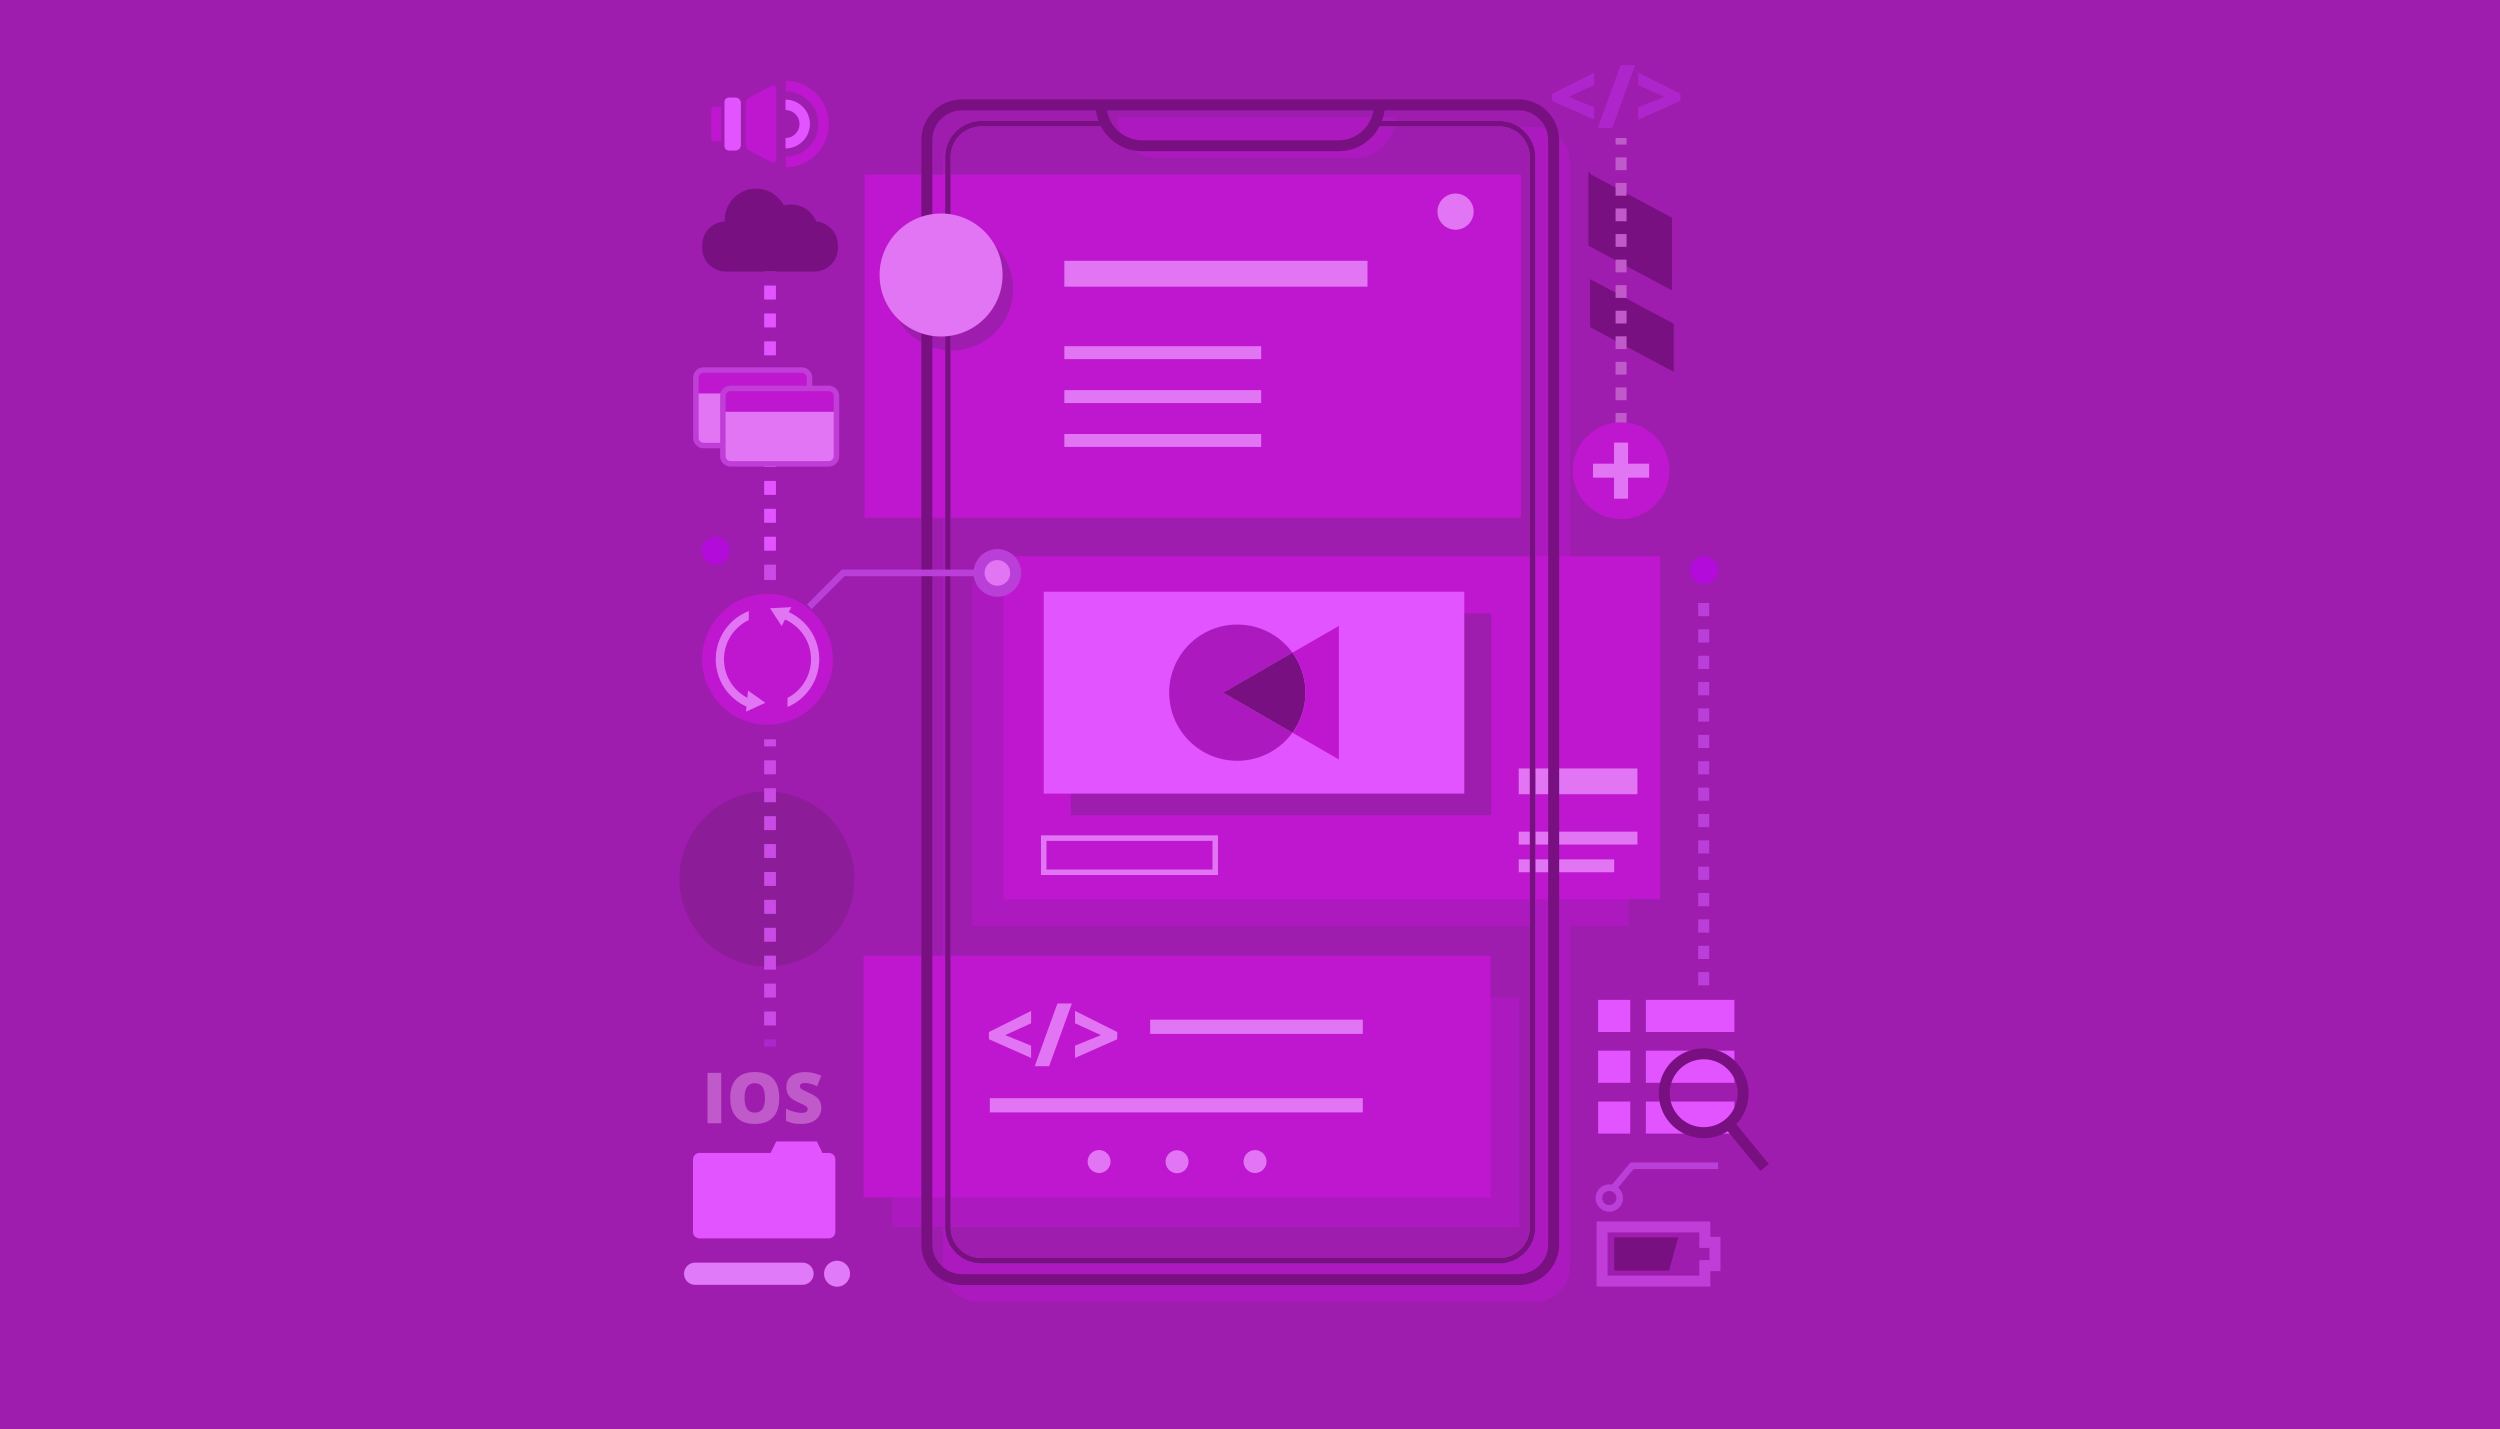 <svg xmlns="http://www.w3.org/2000/svg" xmlns:xlink="http://www.w3.org/1999/xlink" width="824" height="471"><defs><path id="a" d="M0 0h824v471H0z"/><path id="c" d="M0 511h730V0H0z"/></defs><g fill="none" fill-rule="evenodd"><mask id="b" fill="#fff"><use xlink:href="#a"/></mask><use fill="#9E1DAF" xlink:href="#a"/><g mask="url(#b)"><path fill="#9E1DAF" d="M47 483h730V-28H47z"/><g transform="translate(47 -28)"><path fill="#AC1ABF" d="M413 66.602c0 7.456-6.044 13.5-13.5 13.5h-64.726c-7.456 0-13.5-6.044-13.5-13.5H413z"/><path fill="#AC1ABF" d="M470.441 81.473v363.942c0 6.424-5.207 11.635-11.632 11.635h-183.34c-6.425 0-11.637-5.21-11.637-11.635V81.473c0-3.832 1.852-7.23 4.712-9.346a10.99 10.99 0 00-3.12 7.692v352.673c0 6.103 4.95 11.051 11.056 11.051h170.612c6.102 0 11.05-4.948 11.05-11.05V79.818c0-4.398-2.568-8.2-6.285-9.978h6.952c6.425 0 11.632 5.208 11.632 11.632"/><path fill="#791082" d="M504.106 99.775v23.948l-27.562-14.735V84.783h.554v.554zm.554 34.943v15.848l-27.562-14.736v-15.847z"/><path fill="#8D1C99" d="M234.652 317.703c0 15.943-12.925 28.867-28.867 28.867-15.943 0-28.868-12.924-28.868-28.867 0-15.942 12.925-28.867 28.868-28.867 15.942 0 28.867 12.925 28.867 28.867"/><mask id="d" fill="#fff"><use xlink:href="#c"/></mask><path fill="#BF16CF" d="M237.992 198.658h216.324V85.568H237.992z" mask="url(#d)"/><path fill="#AC1ABF" d="M247.059 432.4H453.74v-75.486H247.059z" mask="url(#d)"/><path fill="#BF16CF" d="M237.621 422.686h206.681v-79.687H237.621z" mask="url(#d)"/><path fill="#9E1DAF" d="M286.907 123.259c0 11.192-9.073 20.265-20.265 20.265-11.193 0-20.266-9.073-20.266-20.265 0-11.193 9.073-20.266 20.266-20.266 11.192 0 20.265 9.073 20.265 20.266" mask="url(#d)"/><path fill="#AC1ABF" d="M273.475 333.222h216.324V220.131H273.475z" mask="url(#d)"/><path fill="#BF16CF" d="M283.825 324.417H500.15v-113.09H283.825z" mask="url(#d)"/><path fill="#E175F4" d="M453.57 289.781h39.122v-8.505H453.57zm0 16.584h39.122v-4.252H453.57zm-.001 9.135h31.466v-4.253h-31.466z" mask="url(#d)"/><path fill="#791082" d="M270.114 64.361c-5.416 0-9.822 4.406-9.822 9.822v363.942c0 5.416 4.406 9.822 9.822 9.822h183.342c5.416 0 9.822-4.406 9.822-9.822V74.183c0-5.416-4.406-9.822-9.822-9.822H270.114zm183.342 387.207H270.114c-7.413 0-13.443-6.03-13.443-13.443V74.183c0-7.412 6.03-13.443 13.443-13.443h183.342c7.413 0 13.443 6.03 13.443 13.443v363.942c0 7.413-6.03 13.443-13.443 13.443z" mask="url(#d)"/><path fill="#BA3FD8" d="M447.09 444.449H276.48c-6.595 0-11.96-5.365-11.96-11.959V79.818c0-6.594 5.365-11.959 11.96-11.959h41.252v1.811H276.48c-5.596 0-10.148 4.552-10.148 10.148V432.49c0 5.596 4.552 10.148 10.148 10.148h170.61c5.596 0 10.148-4.552 10.148-10.148V79.818c0-5.596-4.552-10.148-10.148-10.148h-40.958v-1.81h40.958c6.594 0 11.96 5.364 11.96 11.958V432.49c0 6.594-5.366 11.959-11.96 11.959" mask="url(#d)"/><path fill="#791082" d="M447.091 444.449H276.48c-6.595 0-11.96-5.364-11.96-11.957V79.818c0-3.129 1.199-6.084 3.375-8.322a11.839 11.839 0 018.585-3.638h41.251v1.811H276.48c-2.775 0-5.36 1.097-7.285 3.088a10.072 10.072 0 00-2.865 7.061v352.674c0 5.595 4.553 10.146 10.15 10.146h170.61c5.595 0 10.146-4.551 10.146-10.146V79.818c0-3.887-2.265-7.483-5.77-9.16a10.077 10.077 0 00-4.376-.989h-40.96v-1.81h40.96c1.802 0 3.537.391 5.157 1.165 4.131 1.977 6.8 6.214 6.8 10.794v352.674c0 6.593-5.363 11.957-11.957 11.957" mask="url(#d)"/><path fill="#E175F4" d="M438.712 97.604a5.962 5.962 0 11-11.92 0 5.962 5.962 0 0111.92 0m-134.91 24.879h99.925v-8.524h-99.925zm0 23.892h64.88v-4.262h-64.88zm0 14.468h64.88v-4.262h-64.88zm0 14.468h64.88v-4.262h-64.88zm-20.361-56.666c0 11.193-9.073 20.266-20.265 20.266-11.193 0-20.266-9.073-20.266-20.266 0-11.192 9.073-20.266 20.266-20.266 11.192 0 20.265 9.074 20.265 20.266" mask="url(#d)"/><path fill="#9E1DAF" d="M305.94 296.72h138.618v-66.549H305.94z" mask="url(#d)"/><path fill="#E254FF" d="M297.011 289.577H435.63v-66.548H297.011z" mask="url(#d)"/><path fill="#AC1ABF" d="M378.991 269.488c-4.081 5.62-10.705 9.27-18.18 9.27-12.4 0-22.452-10.053-22.452-22.455 0-12.4 10.053-22.453 22.453-22.453 7.474 0 14.094 3.65 18.175 9.267l-22.836 13.186 22.84 13.185z" mask="url(#d)"/><path fill="#791082" d="M383.268 256.303c0 4.928-1.586 9.483-4.277 13.185l-22.84-13.185 22.836-13.186a22.314 22.314 0 014.28 13.186" mask="url(#d)"/><path fill="#BF16CF" d="M394.284 234.288v44.028l-15.293-8.828a22.35 22.35 0 004.277-13.185c0-4.93-1.586-9.485-4.28-13.186l15.296-8.83z" mask="url(#d)"/><path fill="#E175F4" d="M297.917 314.595h54.721v-9.45h-54.72v9.45zm-1.81 1.81h58.342v-13.07h-58.343v13.07zm22.928 94.441a3.775 3.775 0 11-7.551-.001 3.775 3.775 0 017.551.001m25.702 0a3.776 3.776 0 11-7.551-.001 3.776 3.776 0 017.551.001m25.701 0a3.775 3.775 0 11-7.551-.001 3.775 3.775 0 017.551.001" mask="url(#d)"/><path fill="#C059C9" d="M485.492 174.708h3.621v-2.172h-3.621zm0-90.634h3.621V79.86h-3.621v4.213zm0 8.425h3.621v-4.213h-3.621V92.5zm0 8.425h3.621v-4.213h-3.621v4.213zm0 8.424h3.621v-4.212h-3.621v4.212zm0 8.426h3.621v-4.213h-3.621v4.213zm0 8.424h3.621v-4.212h-3.621v4.212zm0 8.425h3.621v-4.212h-3.621v4.212zm0 8.425h3.621v-4.212h-3.621v4.212zm0 8.425h3.621v-4.212h-3.621v4.212zm0 8.425h3.621v-4.212h-3.621v4.212zm0 8.425h3.621v-4.212h-3.621v4.212zm0-92.674h3.621v-2.173h-3.621z" mask="url(#d)"/><path fill="#AF25CC" d="M204.87 372.918h3.875v-2.324h-3.875z" mask="url(#d)"/><path fill="#CA4AE5" d="M204.87 283.21h3.875v-4.6h-3.875v4.6zm0 9.198h3.875v-4.6h-3.875v4.6zm0 9.198h3.875v-4.599h-3.875v4.6zm0 9.198h3.875v-4.599h-3.875v4.6zm0 9.199h3.875v-4.6h-3.875v4.6zm0 9.198h3.875v-4.599h-3.875v4.6zm0 9.198h3.875V333.8h-3.875v4.6zm0 9.199h3.875v-4.6h-3.875v4.6zm0 9.198h3.875v-4.599h-3.875v4.6zm0 9.198h3.875v-4.599h-3.875v4.6zm0-91.983h3.875v-2.325h-3.875zm0-54.83h3.875v-5.075h-3.875z" mask="url(#d)"/><path fill="#E254FF" d="M204.87 126.722h3.875v-4.6h-3.875v4.6zm0 9.198h3.875v-4.6h-3.875v4.6zm0 9.198h3.875v-4.6h-3.875v4.6zm0 9.198h3.875v-4.599h-3.875v4.6zm0 9.199h3.875v-4.6h-3.875v4.6zm0 9.198h3.875v-4.6h-3.875v4.6zm0 9.199h3.875v-4.6h-3.875v4.6zm0 9.198h3.875v-4.6h-3.875v4.6zm0 9.198h3.875v-4.6h-3.875v4.6zm0 9.198h3.875v-4.599h-3.875v4.6z" mask="url(#d)"/><path fill="#C059C9" d="M204.87 117.523h3.875v-2.324h-3.875z" mask="url(#d)"/><path fill="#AF25CC" d="M478.467 67.44l-13.906-6.175v-2.366l13.906-6.961v4.086l-8.528 3.892 8.528 3.466zm13.438-17.949l-7.496 20.672h-4.759l7.496-20.672zm1.046 13.891l8.527-3.466-8.527-3.892v-4.085l13.905 6.96v2.365l-13.905 6.176z" mask="url(#d)"/><path fill="#E175F4" d="M292.852 376.701l-13.906-6.176v-2.366l13.906-6.96v4.085l-8.528 3.892 8.528 3.467zm13.438-17.95l-7.496 20.673h-4.759l7.496-20.673zm1.046 13.892l8.527-3.466-8.527-3.893v-4.085l13.905 6.96v2.366l-13.905 6.175z" mask="url(#d)"/><path fill="#BA3FD8" d="M220.508 228.763l-1.536-1.537 11.479-11.479h46.189v2.173h-45.29z" mask="url(#d)"/><path fill="#E175F4" d="M287.781 216.834a6.044 6.044 0 11-6.044-6.045 6.044 6.044 0 016.044 6.045" mask="url(#d)"/><path fill="#BA3FD8" d="M281.737 212.6c-2.335 0-4.233 1.9-4.233 4.234s1.898 4.233 4.233 4.233 4.234-1.899 4.234-4.233c0-2.335-1.9-4.234-4.234-4.234m0 12.089c-4.331 0-7.854-3.524-7.854-7.855s3.523-7.855 7.854-7.855c4.331 0 7.855 3.524 7.855 7.855s-3.524 7.855-7.855 7.855" mask="url(#d)"/><path fill="#791082" d="M394.149 77.861H329.42c-8.442 0-15.31-6.868-15.31-15.31h3.621c0 6.445 5.244 11.689 11.69 11.689h64.727c6.444 0 11.688-5.244 11.688-11.69h3.622c0 8.443-6.868 15.311-15.31 15.311" mask="url(#d)"/><path fill="#BF16CF" d="M503.232 183.129c0 8.797-7.132 15.929-15.93 15.929-8.797 0-15.93-7.132-15.93-15.93 0-8.797 7.133-15.929 15.93-15.929 8.798 0 15.93 7.132 15.93 15.93" mask="url(#d)"/><path fill="#E175F4" d="M484.991 192.374h4.623v-18.49h-4.623z" mask="url(#d)"/><path fill="#E175F4" d="M478.057 185.44h18.49v-4.623h-18.49zm-145.96 183.333h70.082v-4.701h-70.082zm-52.85 25.884h122.932v-4.7H279.247z" mask="url(#d)"/><path fill="#C059C9" d="M186.205 398.22h4.509v-16.607h-4.509zm12.211-8.325c0 3.21 1.117 4.815 3.351 4.815 1.136 0 1.978-.39 2.527-1.17.549-.779.824-1.994.824-3.645 0-1.659-.279-2.884-.835-3.675-.556-.791-1.388-1.187-2.494-1.187-2.249 0-3.373 1.62-3.373 4.862m11.427 0c0 2.793-.685 4.918-2.056 6.372-1.37 1.454-3.377 2.18-6.02 2.18-2.605 0-4.603-.73-5.992-2.192-1.39-1.461-2.084-3.59-2.084-6.383 0-2.764.691-4.876 2.072-6.333 1.382-1.457 3.391-2.186 6.026-2.186 2.643 0 4.646.723 6.01 2.169 1.362 1.447 2.044 3.57 2.044 6.373m13.858 3.282c0 1.03-.261 1.944-.784 2.743-.523.8-1.276 1.42-2.26 1.863-.985.444-2.14.664-3.464.664-1.106 0-2.034-.077-2.784-.232a10.32 10.32 0 01-2.34-.812v-3.999c.856.44 1.746.782 2.67 1.028.924.246 1.772.37 2.544.37.667 0 1.155-.115 1.465-.347.311-.231.466-.529.466-.892a.98.98 0 00-.187-.596c-.125-.17-.326-.343-.602-.517-.277-.174-1.013-.53-2.21-1.067-1.083-.493-1.895-.97-2.436-1.432a4.386 4.386 0 01-1.204-1.59c-.261-.599-.392-1.306-.392-2.124 0-1.53.557-2.722 1.67-3.578 1.113-.855 2.642-1.284 4.589-1.284 1.719 0 3.472.397 5.259 1.193l-1.374 3.464c-1.553-.71-2.894-1.067-4.022-1.067-.583 0-1.007.102-1.272.306-.265.204-.397.458-.397.761 0 .326.168.617.505.875.337.257 1.251.727 2.743 1.409 1.432.643 2.425 1.334 2.982 2.072.557.739.835 1.668.835 2.789" mask="url(#d)"/><path fill="#E254FF" d="M226.162 436.169h-42.583a2.165 2.165 0 01-2.165-2.166v-23.837c0-1.196.969-2.165 2.165-2.165h42.583c1.196 0 2.166.97 2.166 2.165v23.837c0 1.197-.97 2.166-2.166 2.166" mask="url(#d)"/><path fill="#E254FF" d="M225.295 410.495h-19.511l3.058-6.269h13.396zm254.449-42.357h10.582v-10.582h-10.582zm15.732 0h29.183v-10.582h-29.183zm-15.732 16.752h10.582v-10.581h-10.582zm15.732 0h29.183v-10.581h-29.183zm-15.732 16.753h10.582v-10.581h-10.582zm15.732 0h29.183v-10.581h-29.183z" mask="url(#d)"/><path fill="#791082" d="M514.525 377.152c-2.494 0-5.003.828-7.078 2.529a11.106 11.106 0 00-4.04 7.545 11.109 11.109 0 002.48 8.191 11.1 11.1 0 007.544 4.04 11.104 11.104 0 008.192-2.478 11.11 11.11 0 004.04-7.545 11.11 11.11 0 00-2.479-8.192 11.163 11.163 0 00-8.659-4.09m.037 25.983c-.494 0-.99-.024-1.488-.074a14.705 14.705 0 01-9.988-5.348c-5.175-6.314-4.248-15.66 2.066-20.833 6.313-5.174 15.66-4.247 20.834 2.066 5.173 6.314 4.246 15.66-2.067 20.834a14.688 14.688 0 01-9.357 3.355" mask="url(#d)"/><path fill="#791082" d="M533.207 413.97l-11.836-14.443 2.801-2.295 11.836 14.443z" mask="url(#d)"/><path fill="#C13DD8" d="M482.853 448.428h30.233v-5.089h3.36v-4.04h-3.36v-5.088h-30.233v14.217zm33.855 3.62h-37.476V430.59h37.476v5.09h3.36v11.282h-3.36v5.088z" mask="url(#d)"/><path fill="#791082" d="M485.035 435.849v10.954h18.079l3.025-10.954z" mask="url(#d)"/><path fill="#BA3FD8" d="M512.725 231.093h3.621v-4.346h-3.621v4.346zm0 8.691h3.621v-4.345h-3.621v4.345zm0 8.691h3.621v-4.345h-3.621v4.345zm0 8.691h3.621v-4.345h-3.621v4.345zm0 8.692h3.621v-4.346h-3.621v4.346zm0 8.691h3.621v-4.345h-3.621v4.345zm0 8.692h3.621v-4.346h-3.621v4.346zm0 8.691h3.621v-4.346h-3.621v4.346zm0 8.691h3.621v-4.345h-3.621v4.345zm0 8.692h3.621v-4.346h-3.621v4.346zm0 8.691h3.621v-4.346h-3.621v4.346zm0 8.691h3.621v-4.345h-3.621v4.345zm0 8.692h3.621v-4.346h-3.621v4.346zm0 8.691h3.621v-4.346h-3.621v4.346zm0 8.691h3.621v-4.345h-3.621v4.345zm-29.298 67.769a2.334 2.334 0 00-2.331 2.332 2.333 2.333 0 002.33 2.33 2.334 2.334 0 002.333-2.33 2.334 2.334 0 00-2.332-2.332m0 6.836a4.51 4.51 0 01-4.505-4.504c0-2.484 2.021-4.505 4.505-4.505s4.505 2.021 4.505 4.505a4.51 4.51 0 01-4.505 4.504" mask="url(#d)"/><path fill="#BA3FD8" d="M485.765 420.146l-1.674-1.385 6.287-7.602h28.912v2.173H491.4z" mask="url(#d)"/><path fill="#BF16CF" d="M227.523 245.3c0 11.906-9.651 21.557-21.556 21.557-11.906 0-21.557-9.65-21.557-21.557 0-11.905 9.651-21.556 21.557-21.556 11.905 0 21.556 9.651 21.556 21.556" mask="url(#d)"/><path fill="#E175F4" d="M191.626 245.3c0-5.7 3.346-10.626 8.174-12.937v-2.958c-6.363 2.477-10.887 8.666-10.887 15.895 0 7.301 4.613 13.543 11.076 15.97l-.056-.417c-.03-.807.138-1.56.505-2.256.006-.02.015-.037.022-.057-5.182-2.163-8.834-7.282-8.834-13.24m20.196-16.018a5.073 5.073 0 01-.364 2.772c5.19 2.16 8.85 7.283 8.85 13.246 0 5.53-3.148 10.338-7.745 12.73v2.99c6.136-2.585 10.457-8.655 10.457-15.72 0-7.347-4.67-13.624-11.198-16.018" mask="url(#d)"/><path fill="#E175F4" d="M210.64 234.363l-3.832-5.874 7.003-.382zm-11.105 21.224l5.726 4.051-6.37 2.934z" mask="url(#d)"/><path fill="#791082" d="M221.38 117.523h-29.145a7.784 7.784 0 01-7.784-7.784v-.962c0-4.3 3.485-7.785 7.784-7.785h29.145c4.3 0 7.784 3.485 7.784 7.785v.962a7.784 7.784 0 01-7.784 7.784" mask="url(#d)"/><path fill="#791082" d="M212.516 100.501c0 5.705-4.624 10.33-10.33 10.33-5.704 0-10.33-4.625-10.33-10.33s4.626-10.33 10.33-10.33c5.706 0 10.33 4.625 10.33 10.33" mask="url(#d)"/><path fill="#791082" d="M222.709 104.411a9 9 0 11-18-.002 9 9 0 0118 .002" mask="url(#d)"/><path fill="#E254FF" d="M197.178 61.692a1.802 1.802 0 00-1.784-1.541h-2.126a1.48 1.48 0 00-1.48 1.48v14.5c0 .817.663 1.48 1.48 1.48h2.126c.91 0 1.658-.671 1.784-1.54a1.31 1.31 0 00.023-.266V61.958c0-.09-.005-.18-.023-.266" mask="url(#d)"/><path fill="#BF16CF" d="M188.616 63.156h2.095v11.45h-2.095a1.186 1.186 0 01-1.185-1.184V64.34c0-.652.532-1.184 1.185-1.184m20.22-5.847v23.144c0 .865-.923 1.415-1.685 1.005l-7.124-3.847a2.322 2.322 0 01-1.218-2.042V62.193c0-.853.467-1.637 1.218-2.042l7.124-3.847c.762-.41 1.685.14 1.685 1.005" mask="url(#d)"/><path fill="#E254FF" d="M211.911 76.916v-3.433a4.607 4.607 0 004.602-4.602 4.606 4.606 0 00-4.602-4.601v-3.433c4.43 0 8.035 3.604 8.035 8.034 0 4.43-3.605 8.035-8.035 8.035" mask="url(#d)"/><path fill="#BF16CF" d="M211.991 83.074v-3.432c5.934 0 10.76-4.828 10.76-10.76 0-5.934-4.826-10.762-10.76-10.762v-3.432c7.826 0 14.194 6.367 14.194 14.193s-6.368 14.193-14.194 14.193" mask="url(#d)"/><path fill="#B30BD9" d="M519.29 215.938a4.611 4.611 0 11-9.223.001 4.611 4.611 0 019.223-.001m-325.765-6.432a4.612 4.612 0 11-9.224 0 4.612 4.612 0 019.224 0" mask="url(#d)"/><path fill="#E175F4" d="M216.139 174.851h-30.1a3.666 3.666 0 01-3.666-3.667v-17.537a3.667 3.667 0 013.666-3.667h30.1a3.667 3.667 0 013.667 3.667v17.537a3.666 3.666 0 01-3.667 3.667" mask="url(#d)"/><path fill="#BF16CF" d="M217.259 149.98h-32.34a2.546 2.546 0 00-2.546 2.547v5.164h37.433v-5.164a2.547 2.547 0 00-2.547-2.547" mask="url(#d)"/><path fill="#C13DD8" d="M184.92 150.885c-.905 0-1.642.736-1.642 1.642v19.778c0 .905.737 1.641 1.641 1.641h32.34c.905 0 1.642-.736 1.642-1.641v-19.778c0-.906-.737-1.642-1.642-1.642h-32.34zm32.339 24.872h-32.34a3.456 3.456 0 01-3.452-3.452v-19.778a3.457 3.457 0 013.452-3.453h32.34a3.458 3.458 0 013.453 3.453v19.778a3.457 3.457 0 01-3.453 3.452z" mask="url(#d)"/><path fill="#E175F4" d="M225.024 180.887h-30.1a3.667 3.667 0 01-3.666-3.667v-17.537a3.667 3.667 0 013.666-3.667h30.1a3.667 3.667 0 013.667 3.667v17.537a3.667 3.667 0 01-3.667 3.667" mask="url(#d)"/><path fill="#BF16CF" d="M226.144 156.016h-32.34a2.546 2.546 0 00-2.546 2.547v5.164h37.433v-5.164a2.547 2.547 0 00-2.547-2.547" mask="url(#d)"/><path fill="#C13DD8" d="M193.804 156.921c-.904 0-1.64.736-1.64 1.642v19.777c0 .905.736 1.642 1.64 1.642h32.34c.906 0 1.642-.737 1.642-1.642v-19.777c0-.906-.736-1.642-1.642-1.642h-32.34zm32.34 24.871h-32.34a3.455 3.455 0 01-3.451-3.452v-19.777a3.456 3.456 0 013.451-3.453h32.34a3.458 3.458 0 013.453 3.453v19.777a3.457 3.457 0 01-3.453 3.452z" mask="url(#d)"/><path fill="#E17AF9" d="M217.58 451.464h-35.53a3.647 3.647 0 01.001-7.293h35.53a3.647 3.647 0 01-.001 7.293m15.585-3.646a4.275 4.275 0 11-8.55-.002 4.275 4.275 0 018.55.002" mask="url(#d)"/></g></g><g fill="#9E1DAF" mask="url(#b)" opacity=".4"><path fill-rule="nonzero" d="M30.137 445.06c-.378-.924-.925-1.806-1.64-2.478-.716-.714-1.6-1.26-2.526-1.638-1.052-.42-2.146-.588-3.283-.588H16.67v15.792h6.018c1.137 0 2.23-.168 3.283-.588 1.894-.714 3.409-2.226 4.166-4.116a9.245 9.245 0 000-6.384zm-2.777 5.544c-.21.63-.547 1.26-1.01 1.764-.421.462-.968.84-1.557 1.092a6.02 6.02 0 01-2.105.378h-3.072v-11.13h3.072c.716 0 1.431.126 2.105.378.589.252 1.136.63 1.557 1.092.463.504.8 1.092 1.01 1.764a7.997 7.997 0 010 4.662zm7.912-5.376c-.631.294-1.22.672-1.684 1.176-.463.504-.841 1.092-1.052 1.764a6.221 6.221 0 00-.378 2.142c0 .882.126 1.764.42 2.604.253.714.674 1.344 1.179 1.89a4.91 4.91 0 001.767 1.134 6.486 6.486 0 002.189.378c.42 0 .8-.042 1.22-.084.421-.042.842-.168 1.22-.294.422-.126.8-.336 1.179-.588a5.079 5.079 0 001.01-.882l-.757-.966a.602.602 0 00-.505-.252c-.169 0-.38.042-.505.168-.169.084-.38.21-.632.336a5.017 5.017 0 01-.841.336 3.656 3.656 0 01-2.315-.042 2.28 2.28 0 01-.926-.63 2.694 2.694 0 01-.631-1.05c-.169-.462-.295-.966-.295-1.512h6.818c.21.042.379-.042.505-.21.126-.252.168-.546.126-.84 0-.756-.126-1.47-.379-2.142a4.281 4.281 0 00-1.01-1.596 4.232 4.232 0 00-1.557-.966 6.303 6.303 0 00-1.978-.336c-.715 0-1.473.126-2.188.462zm3.367 1.68c.294.126.547.294.757.546.21.252.337.504.463.798.084.336.168.672.168 1.008h-5.092a3.386 3.386 0 01.842-1.89 2.534 2.534 0 011.852-.672c.294 0 .673.084 1.01.21zm8.711 9.24h2.441l4.461-11.214h-2.146a.848.848 0 00-.463.126.617.617 0 00-.253.378l-2.23 5.964c-.126.336-.21.672-.337 1.008-.126.336-.168.672-.252 1.008l-.253-1.008c-.084-.336-.168-.672-.294-1.008l-2.147-5.964a.612.612 0 00-.252-.378c-.169-.084-.337-.168-.505-.126h-2.23l4.46 11.214zm5.471-15.792v2.394h4.756v13.398h2.946v-13.356h4.797v-2.436H52.821zm14.015 4.83c-.632.294-1.22.672-1.684 1.176-.463.504-.842 1.092-1.052 1.764a6.199 6.199 0 00-.379 2.142c0 .882.126 1.764.421 2.604.253.714.673 1.344 1.178 1.89a4.913 4.913 0 001.768 1.134c.715.252 1.43.378 2.188.378.421 0 .8-.042 1.22-.084.422-.042.843-.168 1.221-.294.421-.126.8-.336 1.179-.588a5.079 5.079 0 001.01-.882l-.758-.966a.6.6 0 00-.505-.252c-.168 0-.379.042-.505.168-.168.084-.379.21-.631.336a5.028 5.028 0 01-.842.336 3.656 3.656 0 01-2.314-.042 2.274 2.274 0 01-.926-.63 2.708 2.708 0 01-.632-1.05c-.168-.462-.294-.966-.294-1.512h6.944c.21.042.379-.042.505-.21.126-.252.168-.546.126-.84 0-.756-.126-1.47-.379-2.142a4.281 4.281 0 00-1.01-1.596c-.42-.42-.968-.756-1.557-1.008a6.303 6.303 0 00-1.978-.336c-.8.084-1.599.21-2.314.504zm3.366 1.722c.295.126.547.294.758.546.21.252.337.504.463.798.084.336.168.672.126 1.008h-5.092a3.392 3.392 0 01.841-1.89 2.536 2.536 0 011.852-.672c.379 0 .716.084 1.052.21zm14.351 9.24v-7.056c0-.588-.084-1.176-.294-1.764-.169-.504-.463-.966-.8-1.386-.379-.378-.8-.714-1.305-.882a5.076 5.076 0 00-1.767-.336 6.624 6.624 0 00-4.672 1.764l.463.882c.085.126.21.252.337.336.126.084.295.168.463.126.21 0 .42-.042.59-.168.168-.084.378-.21.588-.336.253-.126.505-.252.758-.336.337-.126.715-.168 1.094-.168.505-.042 1.01.168 1.389.546.379.462.547 1.05.463 1.68v.672c-1.094 0-2.146.126-3.199.378a7.36 7.36 0 00-2.062.84c-.463.252-.841.672-1.094 1.134-.21.378-.337.798-.337 1.26 0 .462.085.882.253 1.302.168.378.379.672.673.966.295.252.674.462 1.052.588.421.126.884.21 1.305.21.379 0 .757-.042 1.094-.084.337-.042.631-.168.926-.294.295-.126.59-.294.842-.504.294-.21.547-.42.841-.672l.253.798c.042.21.168.336.337.462.168.084.378.126.589.126l1.22-.084zm-6.355-1.974c-.462-.42-.547-1.134-.21-1.68.168-.252.42-.42.673-.546a7.213 7.213 0 011.263-.378c.673-.126 1.305-.168 1.978-.21v1.89c-.337.378-.758.672-1.178.924-.463.21-.926.294-1.431.294-.38 0-.758-.084-1.095-.294zm11.616 1.974v-8.19c.252-.294.59-.588.968-.798.337-.21.715-.294 1.094-.294.505-.042.968.168 1.347.504.336.462.505 1.05.463 1.638v7.14h2.693v-7.14c0-.294.042-.63.168-.924.085-.252.253-.462.421-.672.169-.168.38-.336.632-.42.252-.084.505-.126.757-.126.505-.042 1.01.168 1.389.546.337.462.505 1.05.463 1.596v7.14h2.693v-7.14c0-.63-.084-1.218-.252-1.806a3.85 3.85 0 00-.758-1.344 3.031 3.031 0 00-1.22-.84 4.52 4.52 0 00-1.641-.294c-.38 0-.716.042-1.053.126-.336.084-.673.21-1.01.378-.336.168-.63.378-.883.63-.253.294-.505.588-.674.966-.21-.588-.547-1.134-1.01-1.512a2.853 2.853 0 00-1.725-.588c-.295 0-.632.042-.926.126a4.5 4.5 0 00-.8.294c-.252.126-.463.294-.673.462a8.07 8.07 0 00-.631.588l-.169-.84a.72.72 0 00-.673-.504h-1.641v11.214h2.65v.084zm15.36-.84c.085.21.211.378.338.504.168.168.336.252.505.336.21.084.42.126.673.126.42 0 .884-.168 1.178-.462.632-.63.632-1.68 0-2.31a1.748 1.748 0 00-.505-.336 1.686 1.686 0 00-.631-.126c-.42 0-.884.168-1.178.462-.169.168-.253.336-.337.504-.21.42-.21.882-.042 1.302zm15.067-13.482a5.534 5.534 0 00-2.02-1.218c-.841-.294-1.683-.462-2.567-.42-.757 0-1.515.126-2.23.378-.59.21-1.137.588-1.6 1.008-.841.84-1.346 1.932-1.346 3.15 0 .63.084 1.26.294 1.806.169.462.463.882.842 1.218.337.336.757.588 1.178.798a7.4 7.4 0 001.347.504c.463.126.884.294 1.347.42.42.126.8.252 1.178.462.337.168.59.378.842.672.21.294.336.672.294 1.008.042.63-.21 1.26-.673 1.722a2.94 2.94 0 01-1.936.588 5.05 5.05 0 01-1.389-.21c-.336-.126-.715-.294-1.01-.504a5.911 5.911 0 01-.757-.504 1.01 1.01 0 00-.59-.21c-.126 0-.252.042-.378.084-.126.084-.21.168-.295.252l-.884 1.428a6.6 6.6 0 001.053.84c.378.252.841.462 1.262.672.463.168.926.336 1.389.42.505.084.968.168 1.473.126.8 0 1.6-.126 2.315-.378.63-.252 1.22-.63 1.725-1.092.463-.462.842-1.008 1.052-1.638.253-.63.379-1.302.379-2.016a4.55 4.55 0 00-.295-1.68c-.21-.42-.463-.84-.841-1.176-.337-.336-.758-.588-1.179-.798-.42-.21-.884-.378-1.346-.546-.463-.168-.926-.294-1.347-.462a9.828 9.828 0 01-1.179-.462 4 4 0 01-.841-.63c-.21-.252-.337-.588-.295-.924 0-.294.042-.546.168-.798.085-.252.253-.462.463-.63.21-.168.505-.336.758-.42.337-.084.715-.168 1.052-.126.379 0 .8.042 1.178.168.295.084.59.21.884.378.253.126.463.252.631.378.127.084.337.168.506.168.126 0 .252-.042.378-.084.127-.084.21-.21.295-.336l.715-1.386zm4.882 17.976v-4.578c.337.336.758.63 1.179.798.505.21 1.052.294 1.599.294.673 0 1.389-.126 1.978-.462a4.734 4.734 0 001.515-1.218 6 6 0 00.968-1.848c.21-.756.336-1.554.336-2.31 0-.84-.084-1.638-.294-2.436a5.88 5.88 0 00-.842-1.806c-.337-.462-.8-.84-1.304-1.092a3.806 3.806 0 00-1.684-.378c-.715 0-1.43.168-2.062.462-.59.336-1.136.756-1.557 1.26l-.21-1.05a.722.722 0 00-.674-.504h-1.641v14.868h2.693zm3.535-12.726c.295.126.547.336.716.63.21.336.379.714.463 1.092.126.546.168 1.092.168 1.68 0 .588-.042 1.134-.168 1.68-.084.42-.295.84-.547 1.176-.21.294-.505.546-.842.714a1.973 1.973 0 01-1.094.21c-.421 0-.8-.084-1.179-.21a2.678 2.678 0 01-1.01-.798v-5.04c.295-.378.674-.756 1.094-1.008a2.415 2.415 0 011.431-.336c.337 0 .632.042.968.21zm14.772 9.072v-7.056c0-.588-.084-1.176-.294-1.764-.169-.504-.463-.966-.8-1.386-.379-.378-.8-.714-1.305-.882a5.076 5.076 0 00-1.767-.336 6.622 6.622 0 00-4.672 1.764l.463.882c.084.126.21.252.337.336.126.084.294.168.463.126.21 0 .42-.042.589-.168.168-.084.379-.21.59-.336.252-.126.504-.252.757-.336.336-.126.715-.168 1.094-.168.505-.042 1.01.168 1.389.546.379.462.547 1.05.463 1.68v.672c-1.095 0-2.147.126-3.199.378a7.36 7.36 0 00-2.062.84c-.463.252-.842.672-1.094 1.134-.21.378-.337.798-.337 1.26 0 .462.084.882.253 1.302.168.378.378.672.673.966.295.252.673.462 1.052.588.421.126.884.21 1.305.21.379 0 .757-.042 1.094-.084.337-.042.631-.168.926-.294.294-.126.59-.294.842-.504.294-.21.547-.42.841-.672l.253.798c.042.21.168.336.336.462.169.084.38.126.59.126l1.22-.084zm-6.355-1.974c-.463-.42-.547-1.134-.21-1.68.168-.252.42-.42.673-.546a7.213 7.213 0 011.263-.378c.673-.126 1.304-.168 1.978-.21v1.89c-.337.378-.758.672-1.179.924-.463.21-.925.294-1.43.294-.38 0-.758-.084-1.095-.294zm17.635-7.854a5.788 5.788 0 00-1.684-1.176 5.63 5.63 0 00-2.188-.42c-.8 0-1.6.126-2.357.42-.631.252-1.22.672-1.725 1.218-.463.546-.842 1.134-1.052 1.806-.253.756-.38 1.512-.337 2.268 0 .84.126 1.68.379 2.436.252.672.589 1.302 1.094 1.806.463.504 1.01.882 1.6 1.134.63.252 1.304.378 1.977.378.379 0 .8-.042 1.179-.084.378-.042.8-.168 1.178-.294a3.939 3.939 0 001.094-.588c.379-.252.674-.546.968-.882l-.757-.966a.602.602 0 00-.505-.252.632.632 0 00-.463.168c-.127.126-.295.21-.463.336a3.34 3.34 0 01-.674.336 2.907 2.907 0 01-1.052.168c-.42 0-.8-.084-1.178-.252a2.882 2.882 0 01-.884-.714 3.022 3.022 0 01-.547-1.176 6.647 6.647 0 01-.21-1.596c0-.504.042-1.05.168-1.554.084-.42.294-.798.547-1.176.252-.336.547-.588.884-.756.379-.168.8-.252 1.262-.252.337 0 .632.042.926.126.21.084.463.168.631.294.169.126.337.21.463.294a.715.715 0 00.421.126c.127 0 .253 0 .337-.084l.252-.252.716-.84zm4.124-1.134c-.631.294-1.22.672-1.683 1.176-.463.504-.842 1.092-1.052 1.764a6.2 6.2 0 00-.38 2.142c0 .882.127 1.764.422 2.604.252.714.673 1.344 1.178 1.89a4.905 4.905 0 001.768 1.134c.715.252 1.43.378 2.188.378.421 0 .8-.042 1.22-.084.421-.042.842-.168 1.221-.294.42-.126.8-.336 1.178-.588.38-.252.716-.546 1.01-.882l-.757-.966a.6.6 0 00-.505-.252c-.168 0-.379.042-.505.168-.168.084-.379.21-.631.336a5.028 5.028 0 01-.842.336 3.662 3.662 0 01-2.315-.042 2.287 2.287 0 01-.926-.63 2.692 2.692 0 01-.63-1.05 4.356 4.356 0 01-.295-1.512h6.944c.21.042.378-.042.505-.21.126-.252.168-.546.126-.84 0-.756-.126-1.47-.379-2.142a4.281 4.281 0 00-1.01-1.596c-.42-.42-.968-.756-1.557-1.008a6.308 6.308 0 00-1.978-.336c-.8.084-1.6.21-2.315.504zm3.367 1.722c.295.126.547.294.758.546.21.252.336.504.462.798.085.336.169.672.127 1.008h-5.093a3.4 3.4 0 01.842-1.89 2.536 2.536 0 011.852-.672c.379 0 .715.084 1.052.21z"/><path d="M175.337 445.894h-.547v-3.544l-1.463 3.544h-.156l-1.463-3.544v3.544h-.546v-4.284H172l1.248 3.116 1.249-3.116h.839v4.284zm-4.877-3.777h-1.21v3.777h-.546v-3.777h-1.21v-.507h2.966v.507z"/></g></g></svg>